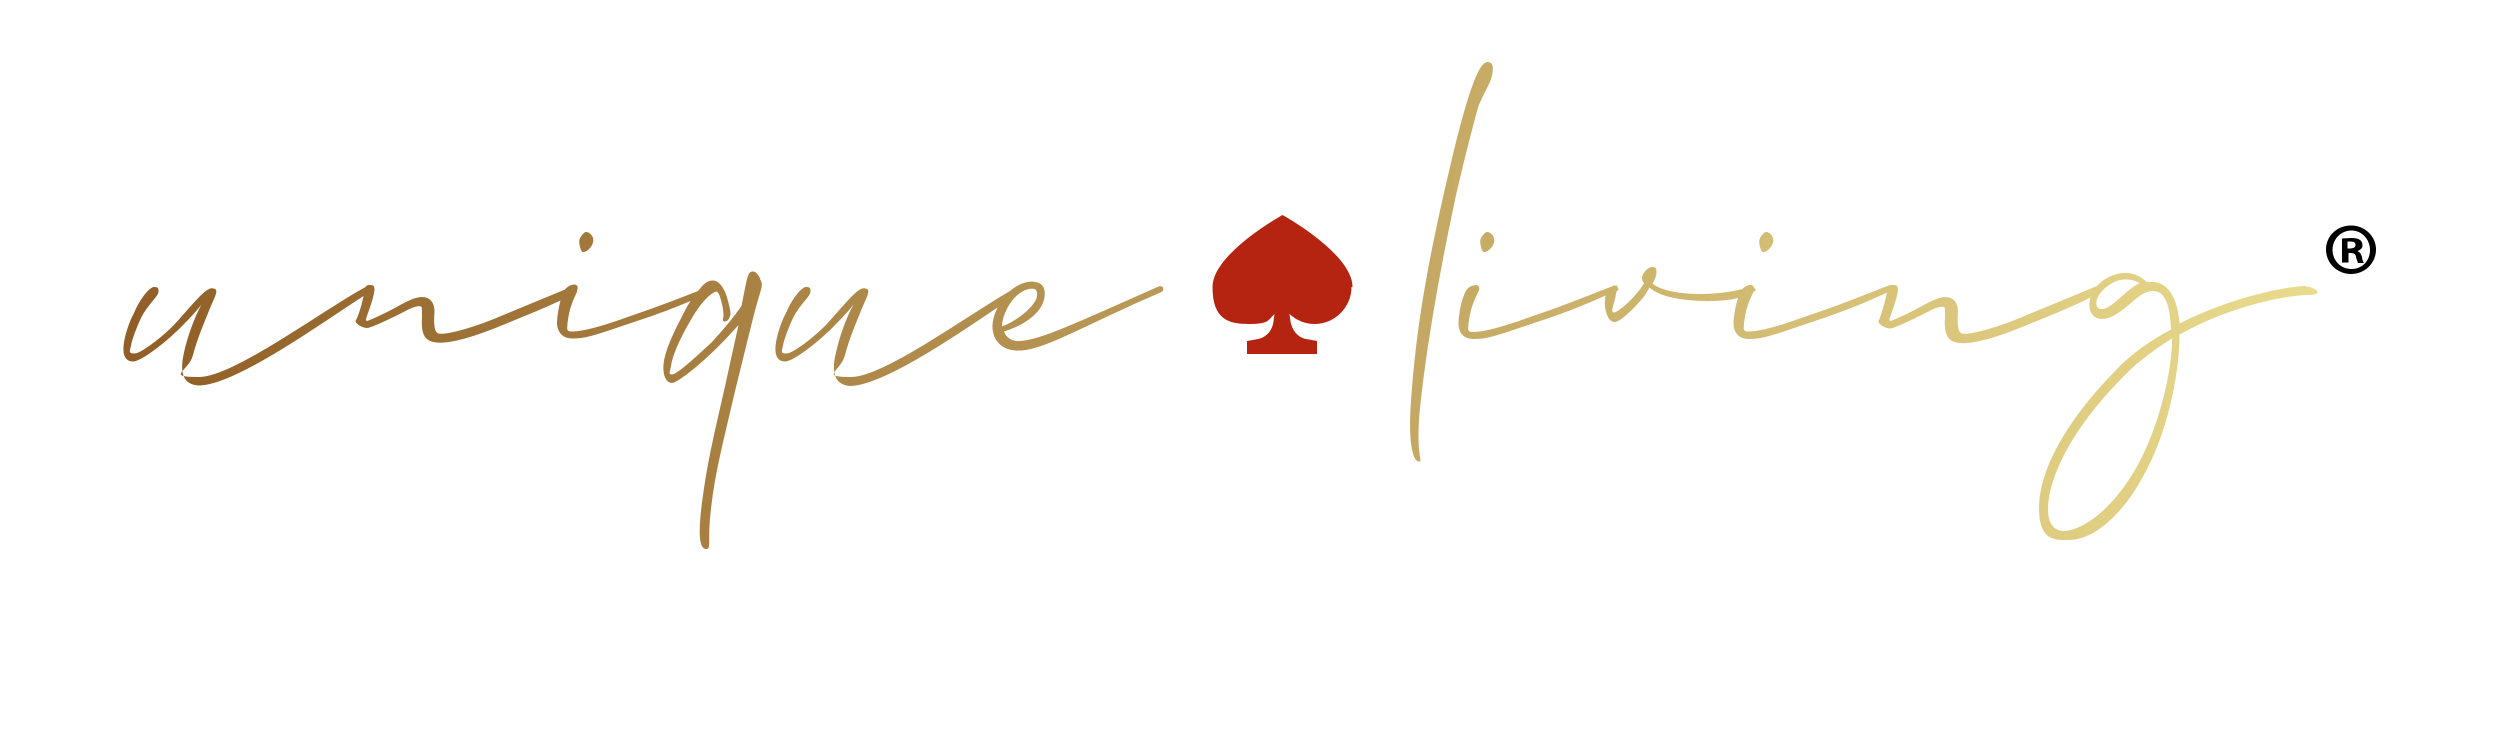<?xml version="1.0" encoding="UTF-8"?>
<svg xmlns="http://www.w3.org/2000/svg" xmlns:xlink="http://www.w3.org/1999/xlink" id="Ebene_1" version="1.1" viewBox="0 0 500 150">
  <defs>
    <style>
      .st0 {
        fill: url(#Unbenannter_Verlauf);
      }

      .st1 {
        fill: #b52411;
      }
    </style>
    <linearGradient id="Unbenannter_Verlauf" data-name="Unbenannter Verlauf" x1="24.8" y1="61.1" x2="1020.3" y2="61.1" gradientUnits="userSpaceOnUse">
      <stop offset="0" stop-color="#905e26"></stop>
      <stop offset=".5" stop-color="#f5ec9b"></stop>
      <stop offset="1" stop-color="#905e26"></stop>
    </linearGradient>
  </defs>
  <path class="st0" d="M116.5,50.4c-.4-.2-.8-1.9-.6-2.5.2-.6,1-1.7,1.5-1.5.8.2,1.5,1.2,1.2,2.1-.2,1-1.5,2.1-2.1,1.9ZM152.1,55.8c-.5-.9-.9-1.5-1.5-1.5-1.1,0-1.1.9-2.3,6.9-1.6,2.3-3.7,4.8-6,7.3-4.4,4.1-7.1,6.4-7.9,6.4s-.4-.5-.2-1.7c.2-1.8,1.6-5.2,3.9-9.1,2.7-4.8,4.8-5.8,5.2-5.8.4.2.6.6,1,2.1.4,1.4.4,2.7.4,2.9,0,0-.4,1,.2,1s.9-.4,1.2-1.4c0-.6,0-.8-.6-3.1-.6-2.2-1.7-3.7-2.9-3.7s-1.9.7-3,2.1c-3,1.2-7.9,3.1-13.5,5-7.9,2.9-10.6,3.1-11.8,3.1s-.8-.7-.8-1.7c.2-1.4.4-3.3,1.9-6.2,0,0,0,0,0-.2,0,0,0,0,0-.1.4-.9-.2-1.2-.5-1.2-1,.1-1.5.5-1.9,1l-12.8,5.3c-4.6,2-10.8,3.9-12.5,3.5-.8-.2-1-1.7-.8-4.4,0-1.9-1-2.9-2.5-2.9s-3.3,1-6,2.5c-2.1,1.1-4.8,2.3-5,2.3s-.2-.2-.2-.4c.2-.8,1.5-3.9,1.7-5.8,0-.8-.2-1-.8-1s-.7,0-1,.4c-8.5,4.6-26.4,18-33.3,18s-2-1.1-1.2-4.4c.8-3.2,2.5-7.1,3.5-9.6,1.2-2.7,1.6-3.5.6-3.7-1.3-.5-3.6,2.5-7.1,6.4-1.8,2.2-7.2,6.6-8.7,6.6s-.8-.6-.6-2.1c.2-.8.9-2.9,1.9-5,1.2-2.5,3.5-4.4,3.5-5.2s0-1-1-1c-1,.2-2.9,2.7-3.9,5.2-.9,1.6-1.9,4.5-2.1,6.6-.2,2.3.7,3.1,1.9,3.1,1.7,0,7.1-4.2,10.2-7.5,1.8-1.8,2.9-3.1,3.5-3.9-1.4,2.5-2.9,6.7-3.5,9.6-1,4.4,0,6.4,2.9,6.6,7.3,0,24.2-12.2,33-17.9-.5,2.6-1.4,4.9-1.6,4.9,0,.9,1.7,1.5,2.3,1.5.9,0,6-2.5,7.5-3.3,1.8-1,2.9-1.2,3.3-1,.2,0,.2.6.2,2.1-.2,2.7.2,4.6,2.3,5,2.9.7,9.1-1.4,14.1-3.5,3.9-1.6,7.9-3.2,11.3-4.8-.4,1.5-.7,3.3-.7,4.5s.6,3.1,3.1,3.1,3.8-.4,12.3-3.3c5-1.6,8.7-3.1,11.3-4.2-.4.6-.8,1.3-1.2,2.1-2.1,4-4,7.9-4.2,10.6-.2,2.5.7,3.7,1.7,3.7s6.7-4.1,13.3-11.6c-.6,2.9-1.5,6.6-2.5,11.4-2.7,11.8-3.8,16.4-4.8,24.1-.9,6.8-.4,9.3.8,9.3s.2-1.7,1-8.1c.8-7.3,2.5-13.5,5-24.3,2.1-8.3,3.4-14.2,4.6-18.1.6-2,.8-2.5.2-3.5ZM231.5,57.4c-17,7.5-23,10.4-27.4,10.8-1.6.2-2.9-.7-3.3-1.9,3.3-1,6.9-3.1,7.9-6,.6-2,.2-3.7-1.7-3.9-1.3-.3-3.3.3-5,1.8-9,5.2-25.3,17.2-31.8,17.2s-2-1.1-1.2-4.4c.8-3.2,2.5-7.1,3.5-9.6,1.2-2.7,1.6-3.5.6-3.7-1.3-.5-3.6,2.5-7.1,6.4-1.8,2.2-7.2,6.6-8.7,6.6s-.8-.6-.6-2.1c.2-.8.9-2.9,1.9-5,1.2-2.5,3.5-4.4,3.5-5.2s0-1-1-1c-1,.2-2.9,2.7-3.9,5.2-.9,1.6-1.9,4.5-2.1,6.6-.2,2.3.7,3.1,1.9,3.1,1.7,0,7.1-4.2,10.2-7.5,1.8-1.8,2.9-3.1,3.5-3.9-1.4,2.5-2.9,6.7-3.5,9.6-1.1,4.4,0,6.4,2.7,6.7,6.4,0,20.3-9.4,29.6-15.7,0,.2-.2.3-.2.5-2.1,4.4,0,8.5,5,8.1,5.2-.4,13.3-5.4,28-11.7.7-.4.4-1.6-.8-1ZM201,62.6c1.6-3.9,4.5-5.2,5.9-4.8.6.2.6,1.1.4,1.9-.9,2.1-4.2,4.6-6.9,5.6,0-.8.2-1.7.6-2.7ZM283.8,92.3c-1.2,0-2.1-3.5-1.7-10.6,1-16.6,3.9-30.9,6.9-44,4.6-20.4,6.9-25.3,8.5-25.3s1,2.3.8,3.1c-.2,1-1.5,3.1-2.5,5.4-.2.4-2.7,9.8-4.6,18.1-1.5,7.1-5.6,26.4-7.3,43.6-.7,8.7.7,9.7,0,9.7h0ZM296.7,50.4c-.4-.2-.8-1.9-.6-2.5s1-1.7,1.5-1.5c.8.2,1.5,1.2,1.2,2.1-.2,1-1.5,2.1-2.1,1.9ZM352.5,50.4c-.4-.2-.8-1.9-.6-2.5.2-.6,1-1.7,1.5-1.5.8.2,1.5,1.2,1.2,2.1-.2,1-1.5,2.1-2.1,1.9ZM461.2,57.2c-3.5,0-14.7,2.1-25.3,7.5-.4-5.4-2.5-8.3-5.4-8.3h-1.2c-.9-1-3.6-2.9-7.5-1-1,.5-1.8,1.1-2.4,1.8,0,0,0,0,0,0l-14.5,6c-4.6,2-10.8,3.9-12.5,3.5-.8-.2-1-1.7-.8-4.4,0-1.9-1.1-2.9-2.5-2.9s-3.3,1-6,2.5c-2.1,1.1-4.8,2.3-5,2.3s-.2-.2-.2-.4c.2-.8,1.5-3.9,1.7-5.8,0-.8-.2-1-.8-1s-.3,0-.5,0c0,0,0,0-.1,0-.7,0-7.5,3.1-16.8,6.2-7.9,2.9-10.6,3.1-11.8,3.1s-.8-.7-.8-1.7c.2-1.4.4-3.3,1.9-6.2,0,0,0,0,0-.1,0,0,.1,0,.1,0,.5-.2.4-.5,0-.7,0-.4-.4-.6-.6-.6-.8,0-1.4.4-1.7.8-2.3.6-5.3,1-8.7,1s-7.6-.6-9.3-2.1c.4-.6.8-1.5.8-2.3s-.2-1-.8-1c-1.1,0-2.1,1.5-2.1,2.1s.2.8.4,1.2c-1.8,2.9-5.2,5.8-6,5.8s0-1.7.3-3.1c0-.5.2-.9.3-1.3,0,0,0,0,.1,0,.3,0,.2-.4,0-.7,0-.2-.1-.3-.4-.3s-.5,0-.7.2c-2.1.7-8.3,3.4-16.1,6-7.9,2.9-10.6,3.1-11.8,3.1s-.8-.7-.8-1.7c.2-1.4.4-3.3,1.9-6.2.6-1.1,0-1.5-.4-1.5-1.7.2-2.1,1.1-2.5,2.3-.6,1.5-1,4-1,5.4s.6,3.1,3.1,3.1,3.8-.4,12.3-3.3c7.1-2.3,11.6-4.3,14-5.4,0,.3-.1.6-.1.9-.2,1.5.4,4.4,1.9,4.4s5.4-4.4,6-5.2l1-1.7c1.8,1.7,6,2.7,11.6,2.7,2.6,0,4.6-.2,6.1-.6-.5,1.5-.9,3.8-.9,5.1s.6,3.1,3.1,3.1,3.8-.4,12.3-3.3c8.5-2.8,13.2-5,15.3-6-.6,2.9-1.6,5.7-1.7,5.7,0,.9,1.7,1.5,2.3,1.5.9,0,6-2.5,7.5-3.3,1.8-1,2.9-1.2,3.3-1,.2,0,.2.6.2,2.1-.2,2.7.2,4.6,2.3,5,2.9.7,9.1-1.4,14.1-3.5,4.4-1.8,9-3.6,12.7-5.5-.7,2.2.2,4.3,2.2,4.3s4.1-1.6,6-3.3c1.3-1.1,2.7-2.3,4.2-2.3,2.5,0,3.5,2.7,3.7,7.7-3.9,2.1-7.9,4.8-11,8.1-10.8,11-15.4,20.7-15.4,27.6s3.5,6.4,6,6.4c5,0,10.8-5.2,14.8-12.7,4.6-8,7.3-19.9,7.3-28.4,10.7-6,22-7.9,25.7-7.9s1.1-1.7-.4-1.7ZM425,58.7c-1.9,1.6-3.5,3.3-4.8,3.1-1.4,0-1.6-2.7,1.9-5,2.3-1.4,4.3-1,5.8-.2-1,.6-2.1,1.3-2.9,2.1ZM434.4,68.1c0,6.2-2.7,17.8-7.3,25.7-4.8,8.3-10.6,12.2-14.2,12.4-2.3,0-3.3-1.7-3.3-4.4,0-5.4,3.8-15.2,15.2-26.6,3-3.1,6.3-5.4,9.6-7.5v.4Z"></path>
  <path class="st1" d="M270.5,57.4c0-6.7-14-14.4-14-14.4,0,0-14,7.7-14,14.4s3.4,7.4,7.4,7.4,3.7-.8,5-2l-.2,1.5c-.2,1.7-1.4,3.2-3.1,3.5l-2.2.4v2.6h14v-2.6l-2.2-.4c-1.7-.3-2.8-1.8-3.1-3.5l-.2-1.5c1.3,1.2,3,2,5,2,4.1,0,7.4-3.4,7.4-7.4Z"></path>
  <path d="M475.2,49.9c0,2.7-2.2,4.9-5,4.9s-5-2.2-5-4.9,2.2-4.8,5-4.8,5,2.2,5,4.8ZM466.5,49.9c0,2.2,1.6,3.9,3.8,3.9s3.7-1.7,3.7-3.8-1.6-3.9-3.7-3.9-3.8,1.7-3.8,3.9ZM469.5,52.5h-1.1v-4.8c.4,0,1.1-.1,1.9-.1s1.3.1,1.7.4c.3.2.5.6.5,1.1s-.4.9-1,1.1h0c.5.2.7.6.9,1.2.1.7.2,1,.4,1.2h-1.2c-.1-.2-.2-.6-.4-1.2,0-.5-.4-.8-1-.8h-.5v1.9ZM469.5,49.7h.5c.6,0,1.1-.2,1.1-.7s-.3-.7-1-.7-.5,0-.6,0v1.4Z"></path>
</svg>
